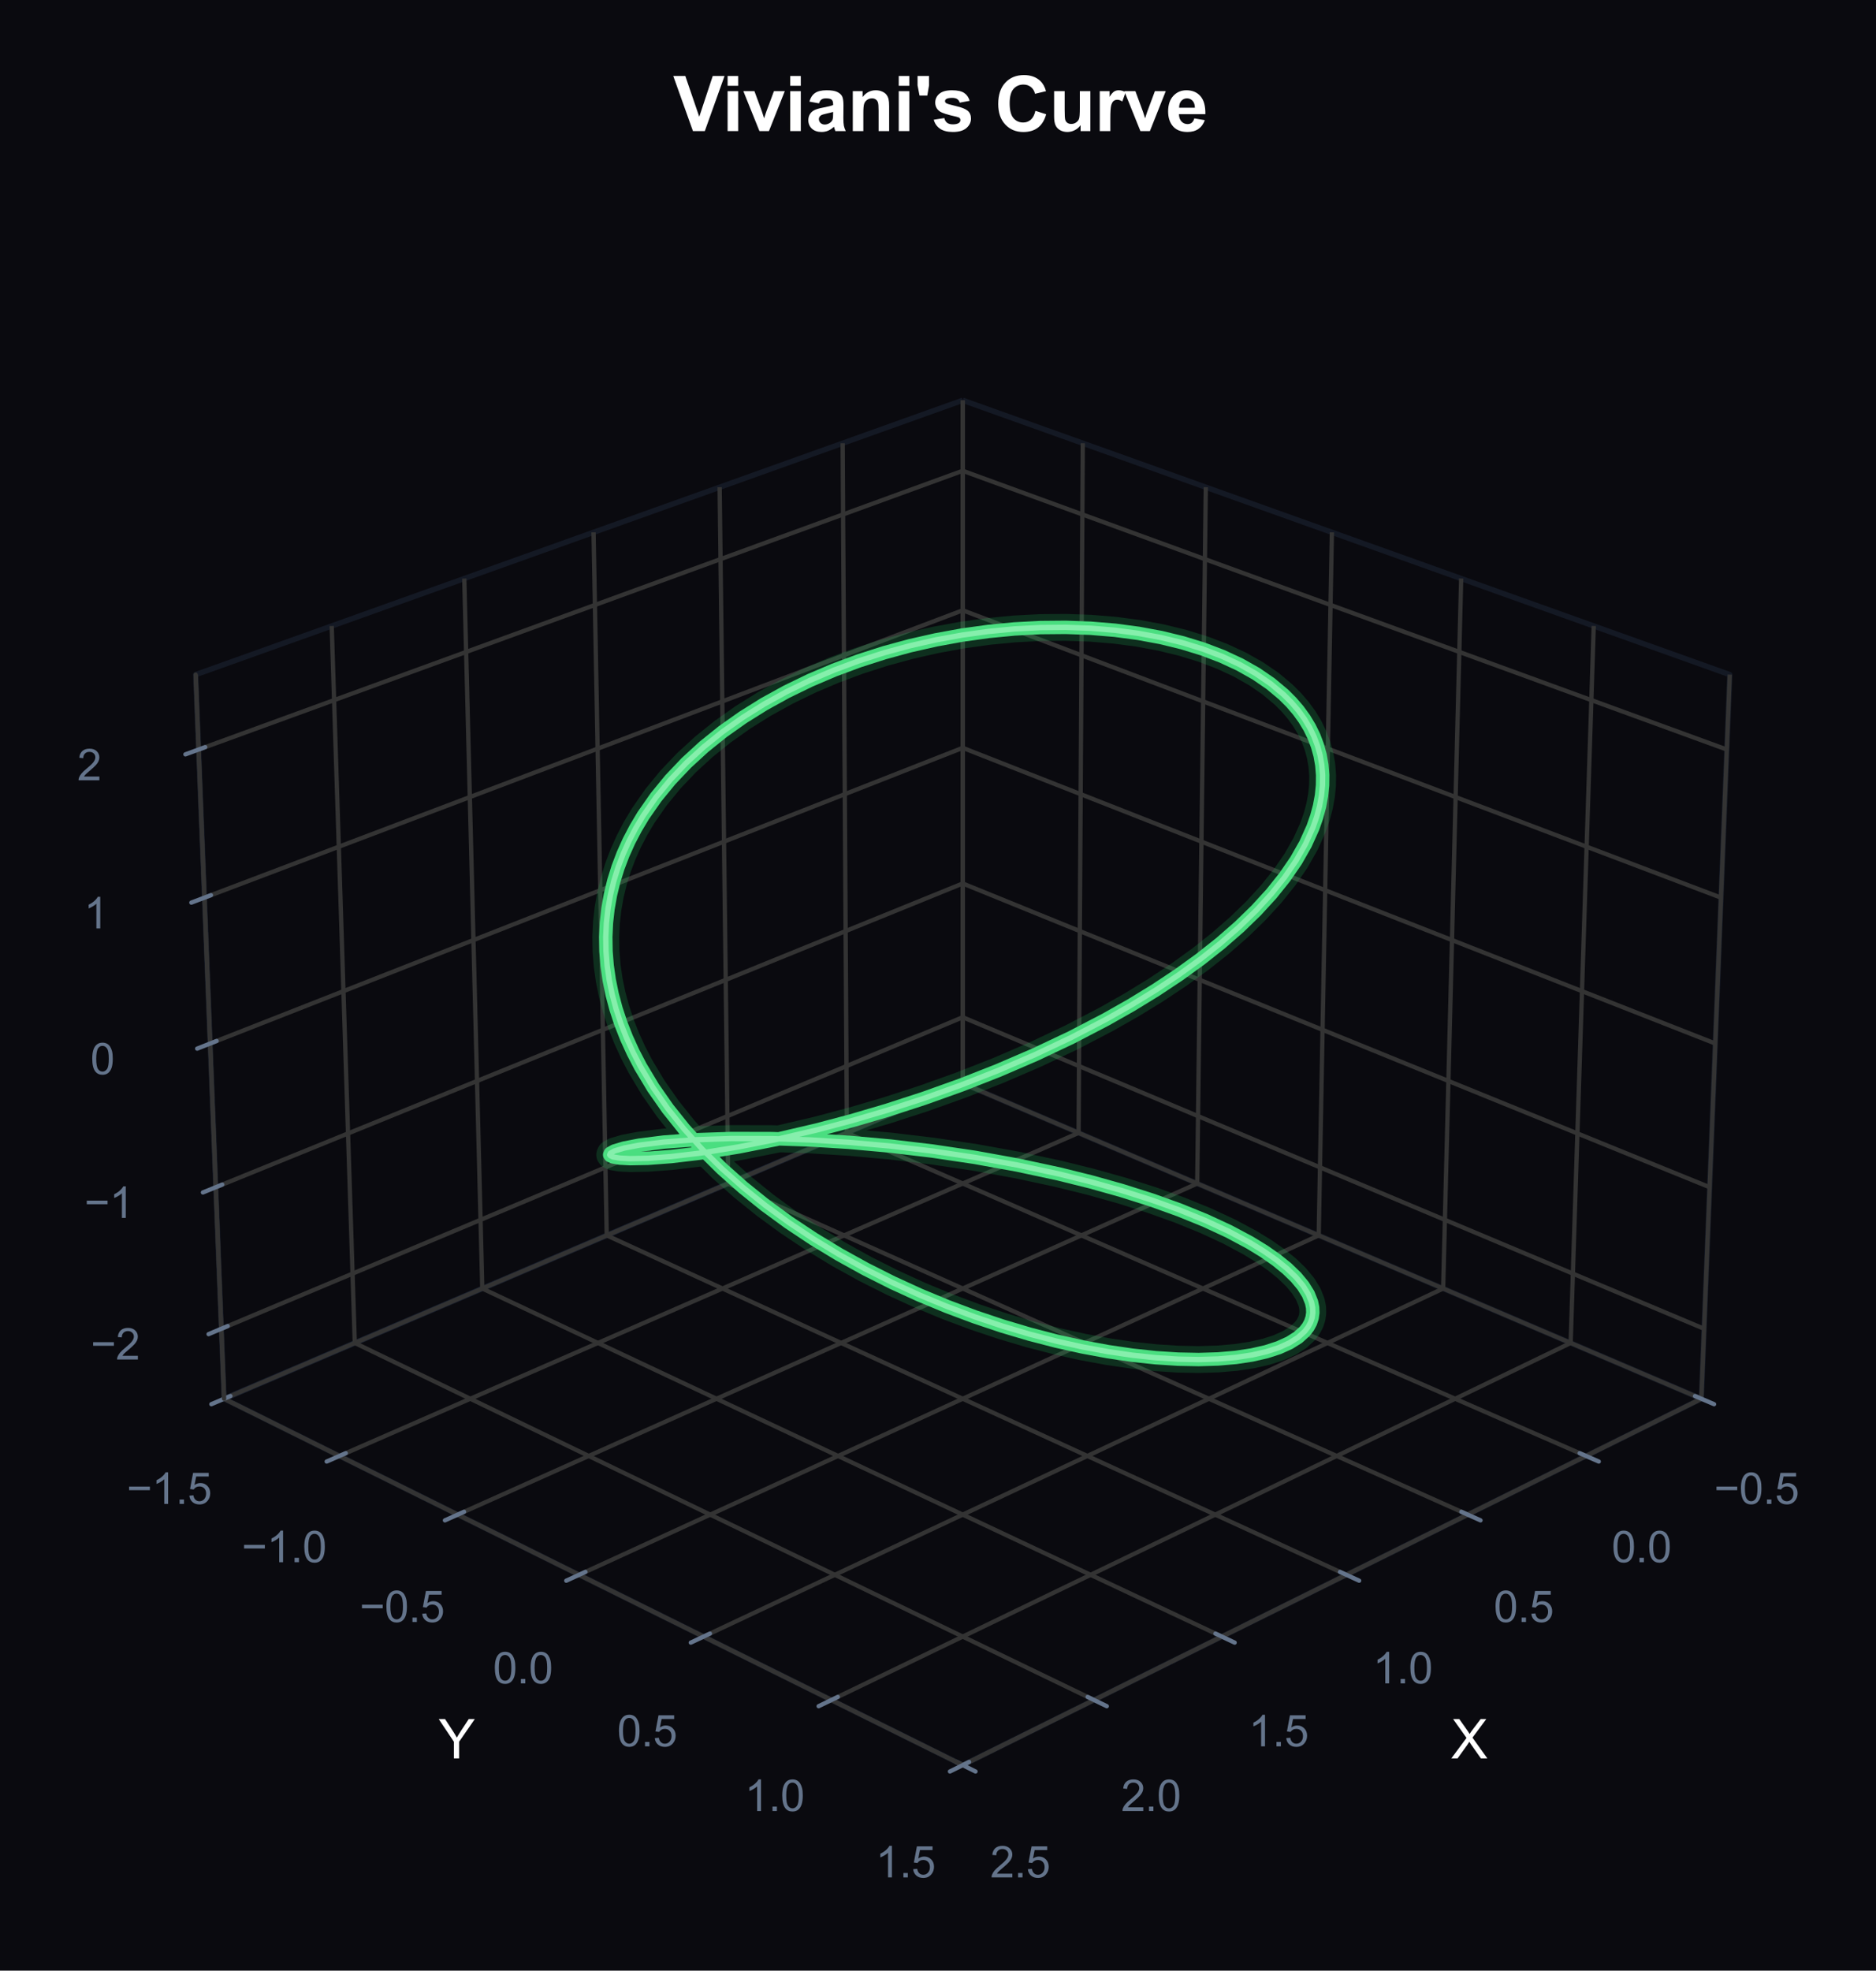 <?xml version="1.0" encoding="utf-8" standalone="no"?>
<!DOCTYPE svg PUBLIC "-//W3C//DTD SVG 1.1//EN"
  "http://www.w3.org/Graphics/SVG/1.1/DTD/svg11.dtd">
<svg xmlns:xlink="http://www.w3.org/1999/xlink" viewBox="0 0 349.722 367.141" xmlns="http://www.w3.org/2000/svg" version="1.1">
 <defs>
  <style type="text/css">*{stroke-linejoin: round; stroke-linecap: butt}</style>
 </defs>
 <g id="figure_1">
  <g id="patch_1">
   <path d="M 0 367.141 
L 349.722 367.141 
L 349.722 0 
L 0 0 
z
" style="fill: #0a0a0f"/>
  </g>
  <g id="patch_2">
   <path d="M 21.143 352.741 
L 329.463 352.741 
L 329.463 44.421 
L 21.143 44.421 
z
" style="fill: #0a0a0f"/>
  </g>
  <g id="pane3d_1">
   <g id="patch_3">
    <path d="M 179.469 201.847 
L 317.164 260.597 
L 322.46 125.687 
L 179.469 74.575 
" style="fill: none; opacity: 0.5; stroke: #1e293b; stroke-linejoin: miter"/>
   </g>
  </g>
  <g id="pane3d_2">
   <g id="patch_4">
    <path d="M 179.469 201.847 
L 41.774 260.597 
L 36.478 125.687 
L 179.469 74.575 
" style="fill: none; opacity: 0.5; stroke: #1e293b; stroke-linejoin: miter"/>
   </g>
  </g>
  <g id="pane3d_3">
   <g id="patch_5">
    <path d="M 179.469 201.847 
L 41.774 260.597 
L 179.469 328.856 
L 317.164 260.597 
" style="fill: none; opacity: 0.5; stroke: #1e293b; stroke-linejoin: miter"/>
   </g>
  </g>
  <g id="grid3d_1">
   <g id="Line3DCollection_1">
    <path d="M 317.164 260.597 
L 179.469 201.847 
L 179.469 74.575 
" style="fill: none; stroke: #333333; stroke-width: 0.8"/>
    <path d="M 295.665 271.254 
L 157.868 211.064 
L 157.088 82.575 
" style="fill: none; stroke: #333333; stroke-width: 0.8"/>
    <path d="M 273.616 282.185 
L 135.753 220.499 
L 134.155 90.773 
" style="fill: none; stroke: #333333; stroke-width: 0.8"/>
    <path d="M 250.994 293.399 
L 113.106 230.162 
L 110.649 99.175 
" style="fill: none; stroke: #333333; stroke-width: 0.8"/>
    <path d="M 227.779 304.907 
L 89.908 240.06 
L 86.55 107.789 
" style="fill: none; stroke: #333333; stroke-width: 0.8"/>
    <path d="M 203.946 316.722 
L 66.138 250.202 
L 61.835 116.623 
" style="fill: none; stroke: #333333; stroke-width: 0.8"/>
    <path d="M 179.469 328.856 
L 41.774 260.597 
L 36.478 125.687 
" style="fill: none; stroke: #333333; stroke-width: 0.8"/>
   </g>
  </g>
  <g id="grid3d_2">
   <g id="Line3DCollection_2">
    <path d="M 179.469 74.575 
L 179.469 201.847 
L 41.774 260.597 
" style="fill: none; stroke: #333333; stroke-width: 0.8"/>
    <path d="M 201.85 82.575 
L 201.07 211.064 
L 63.273 271.254 
" style="fill: none; stroke: #333333; stroke-width: 0.8"/>
    <path d="M 224.783 90.773 
L 223.185 220.499 
L 85.322 282.185 
" style="fill: none; stroke: #333333; stroke-width: 0.8"/>
    <path d="M 248.289 99.175 
L 245.832 230.162 
L 107.944 293.399 
" style="fill: none; stroke: #333333; stroke-width: 0.8"/>
    <path d="M 272.388 107.789 
L 269.03 240.06 
L 131.159 304.907 
" style="fill: none; stroke: #333333; stroke-width: 0.8"/>
    <path d="M 297.103 116.623 
L 292.8 250.202 
L 154.993 316.722 
" style="fill: none; stroke: #333333; stroke-width: 0.8"/>
    <path d="M 322.46 125.687 
L 317.164 260.597 
L 179.469 328.856 
" style="fill: none; stroke: #333333; stroke-width: 0.8"/>
   </g>
  </g>
  <g id="grid3d_3">
   <g id="Line3DCollection_3">
    <path d="M 41.262 247.557 
L 179.469 189.516 
L 317.676 247.557 
" style="fill: none; stroke: #333333; stroke-width: 0.8"/>
    <path d="M 40.227 221.185 
L 179.469 164.596 
L 318.711 221.185 
" style="fill: none; stroke: #333333; stroke-width: 0.8"/>
    <path d="M 39.176 194.414 
L 179.469 139.327 
L 319.762 194.414 
" style="fill: none; stroke: #333333; stroke-width: 0.8"/>
    <path d="M 38.109 167.237 
L 179.469 113.701 
L 320.829 167.237 
" style="fill: none; stroke: #333333; stroke-width: 0.8"/>
    <path d="M 37.026 139.643 
L 179.469 87.71 
L 321.912 139.643 
" style="fill: none; stroke: #333333; stroke-width: 0.8"/>
   </g>
  </g>
  <g id="axis3d_1">
   <g id="line2d_1">
    <path d="M 317.164 260.597 
L 179.469 328.856 
" style="fill: none; stroke: #333333; stroke-width: 0.8; stroke-linecap: round"/>
   </g>
   <g id="xtick_1">
    <g id="line2d_2">
     <path d="M 179.469 194.414 
" clip-path="url(#pb3aa02ea9b)" style="fill: none; stroke: #333333; stroke-width: 0.8; stroke-linecap: round"/>
    </g>
    <g id="line2d_3">
     <path d="M 315.981 260.092 
L 319.535 261.608 
" style="fill: none; stroke: #64748b; stroke-width: 0.8; stroke-linecap: round"/>
    </g>
    <g id="text_1">
     <!-- −0.5 -->
     <g style="fill: #64748b" transform="translate(319.53 280.186) scale(0.08 -0.08)">
      <defs>
       <path id="ArialMT-2212" d="M 3381 1997 
L 356 1997 
L 356 2522 
L 3381 2522 
L 3381 1997 
z
" transform="scale(0.016)"/>
       <path id="ArialMT-30" d="M 266 2259 
Q 266 3072 433 3567 
Q 600 4063 929 4331 
Q 1259 4600 1759 4600 
Q 2128 4600 2406 4451 
Q 2684 4303 2865 4023 
Q 3047 3744 3150 3342 
Q 3253 2941 3253 2259 
Q 3253 1453 3087 958 
Q 2922 463 2592 192 
Q 2263 -78 1759 -78 
Q 1097 -78 719 397 
Q 266 969 266 2259 
z
M 844 2259 
Q 844 1131 1108 757 
Q 1372 384 1759 384 
Q 2147 384 2411 759 
Q 2675 1134 2675 2259 
Q 2675 3391 2411 3762 
Q 2147 4134 1753 4134 
Q 1366 4134 1134 3806 
Q 844 3388 844 2259 
z
" transform="scale(0.016)"/>
       <path id="ArialMT-2e" d="M 581 0 
L 581 641 
L 1222 641 
L 1222 0 
L 581 0 
z
" transform="scale(0.016)"/>
       <path id="ArialMT-35" d="M 266 1200 
L 856 1250 
Q 922 819 1161 601 
Q 1400 384 1738 384 
Q 2144 384 2425 690 
Q 2706 997 2706 1503 
Q 2706 1984 2436 2262 
Q 2166 2541 1728 2541 
Q 1456 2541 1237 2417 
Q 1019 2294 894 2097 
L 366 2166 
L 809 4519 
L 3088 4519 
L 3088 3981 
L 1259 3981 
L 1013 2750 
Q 1425 3038 1878 3038 
Q 2478 3038 2890 2622 
Q 3303 2206 3303 1553 
Q 3303 931 2941 478 
Q 2500 -78 1738 -78 
Q 1113 -78 717 272 
Q 322 622 266 1200 
z
" transform="scale(0.016)"/>
      </defs>
      <use xlink:href="#ArialMT-2212"/>
      <use xlink:href="#ArialMT-30" transform="translate(58.398 0)"/>
      <use xlink:href="#ArialMT-2e" transform="translate(114.014 0)"/>
      <use xlink:href="#ArialMT-35" transform="translate(141.797 0)"/>
     </g>
    </g>
   </g>
   <g id="xtick_2">
    <g id="line2d_4">
     <path d="M 179.469 194.414 
" clip-path="url(#pb3aa02ea9b)" style="fill: none; stroke: #333333; stroke-width: 0.8; stroke-linecap: round"/>
    </g>
    <g id="line2d_5">
     <path d="M 294.48 270.736 
L 298.04 272.292 
" style="fill: none; stroke: #64748b; stroke-width: 0.8; stroke-linecap: round"/>
    </g>
    <g id="text_2">
     <!-- 0.0 -->
     <g style="fill: #64748b" transform="translate(300.438 291.049) scale(0.08 -0.08)">
      <use xlink:href="#ArialMT-30"/>
      <use xlink:href="#ArialMT-2e" transform="translate(55.615 0)"/>
      <use xlink:href="#ArialMT-30" transform="translate(83.398 0)"/>
     </g>
    </g>
   </g>
   <g id="xtick_3">
    <g id="line2d_6">
     <path d="M 179.469 194.414 
" clip-path="url(#pb3aa02ea9b)" style="fill: none; stroke: #333333; stroke-width: 0.8; stroke-linecap: round"/>
    </g>
    <g id="line2d_7">
     <path d="M 272.429 281.654 
L 275.994 283.249 
" style="fill: none; stroke: #64748b; stroke-width: 0.8; stroke-linecap: round"/>
    </g>
    <g id="text_3">
     <!-- 0.5 -->
     <g style="fill: #64748b" transform="translate(278.459 302.19) scale(0.08 -0.08)">
      <use xlink:href="#ArialMT-30"/>
      <use xlink:href="#ArialMT-2e" transform="translate(55.615 0)"/>
      <use xlink:href="#ArialMT-35" transform="translate(83.398 0)"/>
     </g>
    </g>
   </g>
   <g id="xtick_4">
    <g id="line2d_8">
     <path d="M 179.469 194.414 
" clip-path="url(#pb3aa02ea9b)" style="fill: none; stroke: #333333; stroke-width: 0.8; stroke-linecap: round"/>
    </g>
    <g id="line2d_9">
     <path d="M 249.806 292.854 
L 253.375 294.491 
" style="fill: none; stroke: #64748b; stroke-width: 0.8; stroke-linecap: round"/>
    </g>
    <g id="text_4">
     <!-- 1.0 -->
     <g style="fill: #64748b" transform="translate(255.91 313.622) scale(0.08 -0.08)">
      <defs>
       <path id="ArialMT-31" d="M 2384 0 
L 1822 0 
L 1822 3584 
Q 1619 3391 1289 3197 
Q 959 3003 697 2906 
L 697 3450 
Q 1169 3672 1522 3987 
Q 1875 4303 2022 4600 
L 2384 4600 
L 2384 0 
z
" transform="scale(0.016)"/>
      </defs>
      <use xlink:href="#ArialMT-31"/>
      <use xlink:href="#ArialMT-2e" transform="translate(55.615 0)"/>
      <use xlink:href="#ArialMT-30" transform="translate(83.398 0)"/>
     </g>
    </g>
   </g>
   <g id="xtick_5">
    <g id="line2d_10">
     <path d="M 179.469 194.414 
" clip-path="url(#pb3aa02ea9b)" style="fill: none; stroke: #333333; stroke-width: 0.8; stroke-linecap: round"/>
    </g>
    <g id="line2d_11">
     <path d="M 226.59 304.348 
L 230.162 306.028 
" style="fill: none; stroke: #64748b; stroke-width: 0.8; stroke-linecap: round"/>
    </g>
    <g id="text_5">
     <!-- 1.5 -->
     <g style="fill: #64748b" transform="translate(232.766 325.354) scale(0.08 -0.08)">
      <use xlink:href="#ArialMT-31"/>
      <use xlink:href="#ArialMT-2e" transform="translate(55.615 0)"/>
      <use xlink:href="#ArialMT-35" transform="translate(83.398 0)"/>
     </g>
    </g>
   </g>
   <g id="xtick_6">
    <g id="line2d_12">
     <path d="M 179.469 194.414 
" clip-path="url(#pb3aa02ea9b)" style="fill: none; stroke: #333333; stroke-width: 0.8; stroke-linecap: round"/>
    </g>
    <g id="line2d_13">
     <path d="M 202.756 316.148 
L 206.33 317.873 
" style="fill: none; stroke: #64748b; stroke-width: 0.8; stroke-linecap: round"/>
    </g>
    <g id="text_6">
     <!-- 2.0 -->
     <g style="fill: #64748b" transform="translate(209.004 337.4) scale(0.08 -0.08)">
      <defs>
       <path id="ArialMT-32" d="M 3222 541 
L 3222 0 
L 194 0 
Q 188 203 259 391 
Q 375 700 629 1000 
Q 884 1300 1366 1694 
Q 2113 2306 2375 2664 
Q 2638 3022 2638 3341 
Q 2638 3675 2398 3904 
Q 2159 4134 1775 4134 
Q 1369 4134 1125 3890 
Q 881 3647 878 3216 
L 300 3275 
Q 359 3922 746 4261 
Q 1134 4600 1788 4600 
Q 2447 4600 2831 4234 
Q 3216 3869 3216 3328 
Q 3216 3053 3103 2787 
Q 2991 2522 2730 2228 
Q 2469 1934 1863 1422 
Q 1356 997 1212 845 
Q 1069 694 975 541 
L 3222 541 
z
" transform="scale(0.016)"/>
      </defs>
      <use xlink:href="#ArialMT-32"/>
      <use xlink:href="#ArialMT-2e" transform="translate(55.615 0)"/>
      <use xlink:href="#ArialMT-30" transform="translate(83.398 0)"/>
     </g>
    </g>
   </g>
   <g id="xtick_7">
    <g id="line2d_14">
     <path d="M 179.469 194.414 
" clip-path="url(#pb3aa02ea9b)" style="fill: none; stroke: #333333; stroke-width: 0.8; stroke-linecap: round"/>
    </g>
    <g id="line2d_15">
     <path d="M 178.279 328.266 
L 181.854 330.038 
" style="fill: none; stroke: #64748b; stroke-width: 0.8; stroke-linecap: round"/>
    </g>
    <g id="text_7">
     <!-- 2.5 -->
     <g style="fill: #64748b" transform="translate(184.599 349.772) scale(0.08 -0.08)">
      <use xlink:href="#ArialMT-32"/>
      <use xlink:href="#ArialMT-2e" transform="translate(55.615 0)"/>
      <use xlink:href="#ArialMT-35" transform="translate(83.398 0)"/>
     </g>
    </g>
   </g>
   <g id="text_8">
    <!-- X -->
    <g style="fill: #ffffff" transform="translate(270.507 327.603) scale(0.1 -0.1)">
     <defs>
      <path id="ArialMT-58" d="M 28 0 
L 1800 2388 
L 238 4581 
L 959 4581 
L 1791 3406 
Q 2050 3041 2159 2844 
Q 2313 3094 2522 3366 
L 3444 4581 
L 4103 4581 
L 2494 2422 
L 4228 0 
L 3478 0 
L 2325 1634 
Q 2228 1775 2125 1941 
Q 1972 1691 1906 1597 
L 756 0 
L 28 0 
z
" transform="scale(0.016)"/>
     </defs>
     <use xlink:href="#ArialMT-58"/>
    </g>
   </g>
  </g>
  <g id="axis3d_2">
   <g id="line2d_16">
    <path d="M 41.774 260.597 
L 179.469 328.856 
" style="fill: none; stroke: #333333; stroke-width: 0.8; stroke-linecap: round"/>
   </g>
   <g id="xtick_8">
    <g id="line2d_17">
     <path d="M 179.469 194.414 
" clip-path="url(#pb3aa02ea9b)" style="fill: none; stroke: #333333; stroke-width: 0.8; stroke-linecap: round"/>
    </g>
    <g id="line2d_18">
     <path d="M 42.957 260.092 
L 39.403 261.608 
" style="fill: none; stroke: #64748b; stroke-width: 0.8; stroke-linecap: round"/>
    </g>
    <g id="text_9">
     <!-- −1.5 -->
     <g style="fill: #64748b" transform="translate(23.616 280.186) scale(0.08 -0.08)">
      <use xlink:href="#ArialMT-2212"/>
      <use xlink:href="#ArialMT-31" transform="translate(58.398 0)"/>
      <use xlink:href="#ArialMT-2e" transform="translate(114.014 0)"/>
      <use xlink:href="#ArialMT-35" transform="translate(141.797 0)"/>
     </g>
    </g>
   </g>
   <g id="xtick_9">
    <g id="line2d_19">
     <path d="M 179.469 194.414 
" clip-path="url(#pb3aa02ea9b)" style="fill: none; stroke: #333333; stroke-width: 0.8; stroke-linecap: round"/>
    </g>
    <g id="line2d_20">
     <path d="M 64.458 270.736 
L 60.898 272.292 
" style="fill: none; stroke: #64748b; stroke-width: 0.8; stroke-linecap: round"/>
    </g>
    <g id="text_10">
     <!-- −1.0 -->
     <g style="fill: #64748b" transform="translate(45.044 291.049) scale(0.08 -0.08)">
      <use xlink:href="#ArialMT-2212"/>
      <use xlink:href="#ArialMT-31" transform="translate(58.398 0)"/>
      <use xlink:href="#ArialMT-2e" transform="translate(114.014 0)"/>
      <use xlink:href="#ArialMT-30" transform="translate(141.797 0)"/>
     </g>
    </g>
   </g>
   <g id="xtick_10">
    <g id="line2d_21">
     <path d="M 179.469 194.414 
" clip-path="url(#pb3aa02ea9b)" style="fill: none; stroke: #333333; stroke-width: 0.8; stroke-linecap: round"/>
    </g>
    <g id="line2d_22">
     <path d="M 86.509 281.654 
L 82.944 283.249 
" style="fill: none; stroke: #64748b; stroke-width: 0.8; stroke-linecap: round"/>
    </g>
    <g id="text_11">
     <!-- −0.5 -->
     <g style="fill: #64748b" transform="translate(67.022 302.19) scale(0.08 -0.08)">
      <use xlink:href="#ArialMT-2212"/>
      <use xlink:href="#ArialMT-30" transform="translate(58.398 0)"/>
      <use xlink:href="#ArialMT-2e" transform="translate(114.014 0)"/>
      <use xlink:href="#ArialMT-35" transform="translate(141.797 0)"/>
     </g>
    </g>
   </g>
   <g id="xtick_11">
    <g id="line2d_23">
     <path d="M 179.469 194.414 
" clip-path="url(#pb3aa02ea9b)" style="fill: none; stroke: #333333; stroke-width: 0.8; stroke-linecap: round"/>
    </g>
    <g id="line2d_24">
     <path d="M 109.132 292.854 
L 105.563 294.491 
" style="fill: none; stroke: #64748b; stroke-width: 0.8; stroke-linecap: round"/>
    </g>
    <g id="text_12">
     <!-- 0.0 -->
     <g style="fill: #64748b" transform="translate(91.908 313.622) scale(0.08 -0.08)">
      <use xlink:href="#ArialMT-30"/>
      <use xlink:href="#ArialMT-2e" transform="translate(55.615 0)"/>
      <use xlink:href="#ArialMT-30" transform="translate(83.398 0)"/>
     </g>
    </g>
   </g>
   <g id="xtick_12">
    <g id="line2d_25">
     <path d="M 179.469 194.414 
" clip-path="url(#pb3aa02ea9b)" style="fill: none; stroke: #333333; stroke-width: 0.8; stroke-linecap: round"/>
    </g>
    <g id="line2d_26">
     <path d="M 132.348 304.348 
L 128.776 306.028 
" style="fill: none; stroke: #64748b; stroke-width: 0.8; stroke-linecap: round"/>
    </g>
    <g id="text_13">
     <!-- 0.5 -->
     <g style="fill: #64748b" transform="translate(115.052 325.354) scale(0.08 -0.08)">
      <use xlink:href="#ArialMT-30"/>
      <use xlink:href="#ArialMT-2e" transform="translate(55.615 0)"/>
      <use xlink:href="#ArialMT-35" transform="translate(83.398 0)"/>
     </g>
    </g>
   </g>
   <g id="xtick_13">
    <g id="line2d_27">
     <path d="M 179.469 194.414 
" clip-path="url(#pb3aa02ea9b)" style="fill: none; stroke: #333333; stroke-width: 0.8; stroke-linecap: round"/>
    </g>
    <g id="line2d_28">
     <path d="M 156.182 316.148 
L 152.608 317.873 
" style="fill: none; stroke: #64748b; stroke-width: 0.8; stroke-linecap: round"/>
    </g>
    <g id="text_14">
     <!-- 1.0 -->
     <g style="fill: #64748b" transform="translate(138.814 337.4) scale(0.08 -0.08)">
      <use xlink:href="#ArialMT-31"/>
      <use xlink:href="#ArialMT-2e" transform="translate(55.615 0)"/>
      <use xlink:href="#ArialMT-30" transform="translate(83.398 0)"/>
     </g>
    </g>
   </g>
   <g id="xtick_14">
    <g id="line2d_29">
     <path d="M 179.469 194.414 
" clip-path="url(#pb3aa02ea9b)" style="fill: none; stroke: #333333; stroke-width: 0.8; stroke-linecap: round"/>
    </g>
    <g id="line2d_30">
     <path d="M 180.659 328.266 
L 177.084 330.038 
" style="fill: none; stroke: #64748b; stroke-width: 0.8; stroke-linecap: round"/>
    </g>
    <g id="text_15">
     <!-- 1.5 -->
     <g style="fill: #64748b" transform="translate(163.219 349.772) scale(0.08 -0.08)">
      <use xlink:href="#ArialMT-31"/>
      <use xlink:href="#ArialMT-2e" transform="translate(55.615 0)"/>
      <use xlink:href="#ArialMT-35" transform="translate(83.398 0)"/>
     </g>
    </g>
   </g>
   <g id="text_16">
    <!-- Y -->
    <g style="fill: #ffffff" transform="translate(81.76 327.603) scale(0.1 -0.1)">
     <defs>
      <path id="ArialMT-59" d="M 1784 0 
L 1784 1941 
L 19 4581 
L 756 4581 
L 1659 3200 
Q 1909 2813 2125 2425 
Q 2331 2784 2625 3234 
L 3513 4581 
L 4219 4581 
L 2391 1941 
L 2391 0 
L 1784 0 
z
" transform="scale(0.016)"/>
     </defs>
     <use xlink:href="#ArialMT-59"/>
    </g>
   </g>
  </g>
  <g id="axis3d_3">
   <g id="line2d_31">
    <path d="M 41.774 260.597 
L 36.478 125.687 
" style="fill: none; stroke: #333333; stroke-width: 0.8; stroke-linecap: round"/>
   </g>
   <g id="xtick_15">
    <g id="line2d_32">
     <path d="M 179.469 194.414 
" style="fill: none; stroke: #333333; stroke-width: 0.8; stroke-linecap: round"/>
    </g>
    <g id="line2d_33">
     <path d="M 42.45 247.058 
L 38.882 248.557 
" style="fill: none; stroke: #64748b; stroke-width: 0.8; stroke-linecap: round"/>
    </g>
    <g id="text_17">
     <!-- −2 -->
     <g style="fill: #64748b" transform="translate(16.906 253.283) scale(0.08 -0.08)">
      <use xlink:href="#ArialMT-2212"/>
      <use xlink:href="#ArialMT-32" transform="translate(58.398 0)"/>
     </g>
    </g>
   </g>
   <g id="xtick_16">
    <g id="line2d_34">
     <path d="M 179.469 194.414 
" style="fill: none; stroke: #333333; stroke-width: 0.8; stroke-linecap: round"/>
    </g>
    <g id="line2d_35">
     <path d="M 41.425 220.698 
L 37.827 222.16 
" style="fill: none; stroke: #64748b; stroke-width: 0.8; stroke-linecap: round"/>
    </g>
    <g id="text_18">
     <!-- −1 -->
     <g style="fill: #64748b" transform="translate(15.723 226.911) scale(0.08 -0.08)">
      <use xlink:href="#ArialMT-2212"/>
      <use xlink:href="#ArialMT-31" transform="translate(58.398 0)"/>
     </g>
    </g>
   </g>
   <g id="xtick_17">
    <g id="line2d_36">
     <path d="M 179.469 194.414 
" style="fill: none; stroke: #333333; stroke-width: 0.8; stroke-linecap: round"/>
    </g>
    <g id="line2d_37">
     <path d="M 40.383 193.94 
L 36.757 195.364 
" style="fill: none; stroke: #64748b; stroke-width: 0.8; stroke-linecap: round"/>
    </g>
    <g id="text_19">
     <!-- 0 -->
     <g style="fill: #64748b" transform="translate(16.858 200.141) scale(0.08 -0.08)">
      <use xlink:href="#ArialMT-30"/>
     </g>
    </g>
   </g>
   <g id="xtick_18">
    <g id="line2d_38">
     <path d="M 179.469 194.414 
" style="fill: none; stroke: #333333; stroke-width: 0.8; stroke-linecap: round"/>
    </g>
    <g id="line2d_39">
     <path d="M 39.326 166.776 
L 35.671 168.161 
" style="fill: none; stroke: #64748b; stroke-width: 0.8; stroke-linecap: round"/>
    </g>
    <g id="text_20">
     <!-- 1 -->
     <g style="fill: #64748b" transform="translate(15.638 172.963) scale(0.08 -0.08)">
      <use xlink:href="#ArialMT-31"/>
     </g>
    </g>
   </g>
   <g id="xtick_19">
    <g id="line2d_40">
     <path d="M 179.469 194.414 
" style="fill: none; stroke: #333333; stroke-width: 0.8; stroke-linecap: round"/>
    </g>
    <g id="line2d_41">
     <path d="M 38.253 139.196 
L 34.567 140.54 
" style="fill: none; stroke: #64748b; stroke-width: 0.8; stroke-linecap: round"/>
    </g>
    <g id="text_21">
     <!-- 2 -->
     <g style="fill: #64748b" transform="translate(14.4 145.369) scale(0.08 -0.08)">
      <use xlink:href="#ArialMT-32"/>
     </g>
    </g>
   </g>
   <g id="text_22">
    <!-- Z -->
    <g style="fill: #ffffff" transform="translate(-7.56 197) scale(0.1 -0.1)">
     <defs>
      <path id="ArialMT-5a" d="M 128 0 
L 128 563 
L 2475 3497 
Q 2725 3809 2950 4041 
L 394 4041 
L 394 4581 
L 3675 4581 
L 3675 4041 
L 1103 863 
L 825 541 
L 3750 541 
L 3750 0 
L 128 0 
z
" transform="scale(0.016)"/>
     </defs>
     <use xlink:href="#ArialMT-5a"/>
    </g>
   </g>
  </g>
  <g id="axes_1">
   <g id="line2d_42">
    <path d="M 131.484 214.694 
L 137.722 213.675 
L 144.689 212.292 
L 152.275 210.523 
L 158.702 208.821 
L 165.372 206.859 
L 172.212 204.638 
L 179.143 202.161 
L 186.088 199.436 
L 192.969 196.474 
L 199.707 193.288 
L 206.226 189.896 
L 210.928 187.229 
L 215.437 184.468 
L 219.725 181.622 
L 223.765 178.702 
L 227.534 175.721 
L 231.01 172.691 
L 234.172 169.624 
L 237.003 166.533 
L 239.487 163.431 
L 241.613 160.332 
L 243.369 157.249 
L 244.747 154.196 
L 245.454 152.183 
L 245.989 150.193 
L 246.352 148.23 
L 246.544 146.297 
L 246.564 144.399 
L 246.414 142.538 
L 246.094 140.719 
L 245.606 138.944 
L 244.953 137.218 
L 244.137 135.543 
L 243.16 133.923 
L 242.027 132.361 
L 240.74 130.859 
L 239.304 129.421 
L 236.878 127.389 
L 234.142 125.515 
L 231.111 123.807 
L 227.804 122.273 
L 224.24 120.919 
L 220.44 119.751 
L 216.426 118.775 
L 212.219 117.996 
L 207.842 117.418 
L 203.319 117.044 
L 198.674 116.878 
L 193.932 116.921 
L 189.116 117.175 
L 184.253 117.641 
L 179.367 118.319 
L 174.484 119.208 
L 169.629 120.308 
L 164.826 121.615 
L 160.101 123.129 
L 155.479 124.846 
L 150.983 126.761 
L 146.638 128.871 
L 142.467 131.169 
L 138.491 133.651 
L 134.733 136.308 
L 131.215 139.134 
L 127.955 142.121 
L 124.972 145.26 
L 122.285 148.542 
L 119.91 151.955 
L 118.507 154.299 
L 117.253 156.693 
L 116.153 159.135 
L 115.208 161.62 
L 114.423 164.144 
L 113.801 166.705 
L 113.342 169.297 
L 113.05 171.918 
L 112.926 174.562 
L 112.971 177.226 
L 113.186 179.905 
L 113.571 182.595 
L 114.125 185.291 
L 114.848 187.99 
L 115.739 190.686 
L 116.797 193.374 
L 118.019 196.052 
L 119.402 198.712 
L 121.773 202.663 
L 124.49 206.552 
L 127.536 210.364 
L 130.895 214.084 
L 134.549 217.697 
L 138.475 221.191 
L 142.651 224.551 
L 147.052 227.765 
L 151.65 230.822 
L 156.417 233.712 
L 161.324 236.423 
L 166.34 238.948 
L 171.433 241.28 
L 176.571 243.411 
L 181.722 245.338 
L 186.853 247.056 
L 191.932 248.564 
L 196.927 249.86 
L 201.807 250.944 
L 206.542 251.818 
L 211.103 252.486 
L 215.462 252.95 
L 219.593 253.216 
L 223.473 253.291 
L 227.078 253.182 
L 230.39 252.896 
L 233.389 252.443 
L 236.06 251.833 
L 238.39 251.076 
L 240.367 250.182 
L 241.983 249.164 
L 243.231 248.033 
L 243.857 247.221 
L 244.316 246.369 
L 244.609 245.478 
L 244.736 244.553 
L 244.698 243.598 
L 244.495 242.615 
L 243.886 241.098 
L 242.917 239.54 
L 241.596 237.952 
L 239.933 236.345 
L 237.94 234.731 
L 235.63 233.119 
L 233.018 231.521 
L 229.093 229.425 
L 224.701 227.389 
L 219.886 225.433 
L 214.695 223.572 
L 209.178 221.823 
L 203.387 220.198 
L 197.376 218.708 
L 189.637 217.049 
L 181.749 215.626 
L 173.823 214.448 
L 165.972 213.515 
L 158.305 212.825 
L 150.932 212.369 
L 143.961 212.133 
L 136.27 212.115 
L 129.474 212.347 
L 123.728 212.778 
L 119.171 213.351 
L 116.368 213.89 
L 114.531 214.44 
L 113.785 214.859 
L 113.659 215.146 
L 113.784 215.319 
L 114.286 215.543 
L 115.543 215.76 
L 117.468 215.863 
L 120.793 215.797 
L 125.102 215.474 
L 130.334 214.856 
L 131.484 214.694 
L 131.484 214.694 
" clip-path="url(#pb3aa02ea9b)" style="fill: none; stroke: #22c55e; stroke-opacity: 0.2; stroke-width: 5; stroke-linecap: round"/>
   </g>
   <g id="line2d_43">
    <path d="M 131.484 214.694 
L 137.722 213.675 
L 144.689 212.292 
L 152.275 210.523 
L 158.702 208.821 
L 165.372 206.859 
L 172.212 204.638 
L 179.143 202.161 
L 186.088 199.436 
L 192.969 196.474 
L 199.707 193.288 
L 206.226 189.896 
L 210.928 187.229 
L 215.437 184.468 
L 219.725 181.622 
L 223.765 178.702 
L 227.534 175.721 
L 231.01 172.691 
L 234.172 169.624 
L 237.003 166.533 
L 239.487 163.431 
L 241.613 160.332 
L 243.369 157.249 
L 244.747 154.196 
L 245.454 152.183 
L 245.989 150.193 
L 246.352 148.23 
L 246.544 146.297 
L 246.564 144.399 
L 246.414 142.538 
L 246.094 140.719 
L 245.606 138.944 
L 244.953 137.218 
L 244.137 135.543 
L 243.16 133.923 
L 242.027 132.361 
L 240.74 130.859 
L 239.304 129.421 
L 236.878 127.389 
L 234.142 125.515 
L 231.111 123.807 
L 227.804 122.273 
L 224.24 120.919 
L 220.44 119.751 
L 216.426 118.775 
L 212.219 117.996 
L 207.842 117.418 
L 203.319 117.044 
L 198.674 116.878 
L 193.932 116.921 
L 189.116 117.175 
L 184.253 117.641 
L 179.367 118.319 
L 174.484 119.208 
L 169.629 120.308 
L 164.826 121.615 
L 160.101 123.129 
L 155.479 124.846 
L 150.983 126.761 
L 146.638 128.871 
L 142.467 131.169 
L 138.491 133.651 
L 134.733 136.308 
L 131.215 139.134 
L 127.955 142.121 
L 124.972 145.26 
L 122.285 148.542 
L 119.91 151.955 
L 118.507 154.299 
L 117.253 156.693 
L 116.153 159.135 
L 115.208 161.62 
L 114.423 164.144 
L 113.801 166.705 
L 113.342 169.297 
L 113.05 171.918 
L 112.926 174.562 
L 112.971 177.226 
L 113.186 179.905 
L 113.571 182.595 
L 114.125 185.291 
L 114.848 187.99 
L 115.739 190.686 
L 116.797 193.374 
L 118.019 196.052 
L 119.402 198.712 
L 121.773 202.663 
L 124.49 206.552 
L 127.536 210.364 
L 130.895 214.084 
L 134.549 217.697 
L 138.475 221.191 
L 142.651 224.551 
L 147.052 227.765 
L 151.65 230.822 
L 156.417 233.712 
L 161.324 236.423 
L 166.34 238.948 
L 171.433 241.28 
L 176.571 243.411 
L 181.722 245.338 
L 186.853 247.056 
L 191.932 248.564 
L 196.927 249.86 
L 201.807 250.944 
L 206.542 251.818 
L 211.103 252.486 
L 215.462 252.95 
L 219.593 253.216 
L 223.473 253.291 
L 227.078 253.182 
L 230.39 252.896 
L 233.389 252.443 
L 236.06 251.833 
L 238.39 251.076 
L 240.367 250.182 
L 241.983 249.164 
L 243.231 248.033 
L 243.857 247.221 
L 244.316 246.369 
L 244.609 245.478 
L 244.736 244.553 
L 244.698 243.598 
L 244.495 242.615 
L 243.886 241.098 
L 242.917 239.54 
L 241.596 237.952 
L 239.933 236.345 
L 237.94 234.731 
L 235.63 233.119 
L 233.018 231.521 
L 229.093 229.425 
L 224.701 227.389 
L 219.886 225.433 
L 214.695 223.572 
L 209.178 221.823 
L 203.387 220.198 
L 197.376 218.708 
L 189.637 217.049 
L 181.749 215.626 
L 173.823 214.448 
L 165.972 213.515 
L 158.305 212.825 
L 150.932 212.369 
L 143.961 212.133 
L 136.27 212.115 
L 129.474 212.347 
L 123.728 212.778 
L 119.171 213.351 
L 116.368 213.89 
L 114.531 214.44 
L 113.785 214.859 
L 113.659 215.146 
L 113.784 215.319 
L 114.286 215.543 
L 115.543 215.76 
L 117.468 215.863 
L 120.793 215.797 
L 125.102 215.474 
L 130.334 214.856 
L 131.484 214.694 
L 131.484 214.694 
" clip-path="url(#pb3aa02ea9b)" style="fill: none; stroke: #4ade80; stroke-width: 2.5; stroke-linecap: round"/>
   </g>
   <g id="line2d_44">
    <path d="M 131.484 214.694 
L 137.722 213.675 
L 144.689 212.292 
L 152.275 210.523 
L 158.702 208.821 
L 165.372 206.859 
L 172.212 204.638 
L 179.143 202.161 
L 186.088 199.436 
L 192.969 196.474 
L 199.707 193.288 
L 206.226 189.896 
L 210.928 187.229 
L 215.437 184.468 
L 219.725 181.622 
L 223.765 178.702 
L 227.534 175.721 
L 231.01 172.691 
L 234.172 169.624 
L 237.003 166.533 
L 239.487 163.431 
L 241.613 160.332 
L 243.369 157.249 
L 244.747 154.196 
L 245.454 152.183 
L 245.989 150.193 
L 246.352 148.23 
L 246.544 146.297 
L 246.564 144.399 
L 246.414 142.538 
L 246.094 140.719 
L 245.606 138.944 
L 244.953 137.218 
L 244.137 135.543 
L 243.16 133.923 
L 242.027 132.361 
L 240.74 130.859 
L 239.304 129.421 
L 236.878 127.389 
L 234.142 125.515 
L 231.111 123.807 
L 227.804 122.273 
L 224.24 120.919 
L 220.44 119.751 
L 216.426 118.775 
L 212.219 117.996 
L 207.842 117.418 
L 203.319 117.044 
L 198.674 116.878 
L 193.932 116.921 
L 189.116 117.175 
L 184.253 117.641 
L 179.367 118.319 
L 174.484 119.208 
L 169.629 120.308 
L 164.826 121.615 
L 160.101 123.129 
L 155.479 124.846 
L 150.983 126.761 
L 146.638 128.871 
L 142.467 131.169 
L 138.491 133.651 
L 134.733 136.308 
L 131.215 139.134 
L 127.955 142.121 
L 124.972 145.26 
L 122.285 148.542 
L 119.91 151.955 
L 118.507 154.299 
L 117.253 156.693 
L 116.153 159.135 
L 115.208 161.62 
L 114.423 164.144 
L 113.801 166.705 
L 113.342 169.297 
L 113.05 171.918 
L 112.926 174.562 
L 112.971 177.226 
L 113.186 179.905 
L 113.571 182.595 
L 114.125 185.291 
L 114.848 187.99 
L 115.739 190.686 
L 116.797 193.374 
L 118.019 196.052 
L 119.402 198.712 
L 121.773 202.663 
L 124.49 206.552 
L 127.536 210.364 
L 130.895 214.084 
L 134.549 217.697 
L 138.475 221.191 
L 142.651 224.551 
L 147.052 227.765 
L 151.65 230.822 
L 156.417 233.712 
L 161.324 236.423 
L 166.34 238.948 
L 171.433 241.28 
L 176.571 243.411 
L 181.722 245.338 
L 186.853 247.056 
L 191.932 248.564 
L 196.927 249.86 
L 201.807 250.944 
L 206.542 251.818 
L 211.103 252.486 
L 215.462 252.95 
L 219.593 253.216 
L 223.473 253.291 
L 227.078 253.182 
L 230.39 252.896 
L 233.389 252.443 
L 236.06 251.833 
L 238.39 251.076 
L 240.367 250.182 
L 241.983 249.164 
L 243.231 248.033 
L 243.857 247.221 
L 244.316 246.369 
L 244.609 245.478 
L 244.736 244.553 
L 244.698 243.598 
L 244.495 242.615 
L 243.886 241.098 
L 242.917 239.54 
L 241.596 237.952 
L 239.933 236.345 
L 237.94 234.731 
L 235.63 233.119 
L 233.018 231.521 
L 229.093 229.425 
L 224.701 227.389 
L 219.886 225.433 
L 214.695 223.572 
L 209.178 221.823 
L 203.387 220.198 
L 197.376 218.708 
L 189.637 217.049 
L 181.749 215.626 
L 173.823 214.448 
L 165.972 213.515 
L 158.305 212.825 
L 150.932 212.369 
L 143.961 212.133 
L 136.27 212.115 
L 129.474 212.347 
L 123.728 212.778 
L 119.171 213.351 
L 116.368 213.89 
L 114.531 214.44 
L 113.785 214.859 
L 113.659 215.146 
L 113.784 215.319 
L 114.286 215.543 
L 115.543 215.76 
L 117.468 215.863 
L 120.793 215.797 
L 125.102 215.474 
L 130.334 214.856 
L 131.484 214.694 
L 131.484 214.694 
" clip-path="url(#pb3aa02ea9b)" style="fill: none; stroke: #86efac; stroke-linecap: round"/>
   </g>
   <g id="text_23">
    <!-- Viviani's Curve -->
    <g style="fill: #ffffff" transform="translate(125.518 24.421) scale(0.14 -0.14)">
     <defs>
      <path id="Arial-BoldMT-56" d="M 1634 0 
L -3 4581 
L 1000 4581 
L 2159 1191 
L 3281 4581 
L 4263 4581 
L 2622 0 
L 1634 0 
z
" transform="scale(0.016)"/>
      <path id="Arial-BoldMT-69" d="M 459 3769 
L 459 4581 
L 1338 4581 
L 1338 3769 
L 459 3769 
z
M 459 0 
L 459 3319 
L 1338 3319 
L 1338 0 
L 459 0 
z
" transform="scale(0.016)"/>
      <path id="Arial-BoldMT-76" d="M 1372 0 
L 34 3319 
L 956 3319 
L 1581 1625 
L 1763 1059 
Q 1834 1275 1853 1344 
Q 1897 1484 1947 1625 
L 2578 3319 
L 3481 3319 
L 2163 0 
L 1372 0 
z
" transform="scale(0.016)"/>
      <path id="Arial-BoldMT-61" d="M 1116 2306 
L 319 2450 
Q 453 2931 781 3162 
Q 1109 3394 1756 3394 
Q 2344 3394 2631 3255 
Q 2919 3116 3036 2902 
Q 3153 2688 3153 2116 
L 3144 1091 
Q 3144 653 3186 445 
Q 3228 238 3344 0 
L 2475 0 
Q 2441 88 2391 259 
Q 2369 338 2359 363 
Q 2134 144 1878 34 
Q 1622 -75 1331 -75 
Q 819 -75 523 203 
Q 228 481 228 906 
Q 228 1188 362 1408 
Q 497 1628 739 1745 
Q 981 1863 1438 1950 
Q 2053 2066 2291 2166 
L 2291 2253 
Q 2291 2506 2166 2614 
Q 2041 2722 1694 2722 
Q 1459 2722 1328 2630 
Q 1197 2538 1116 2306 
z
M 2291 1594 
Q 2122 1538 1756 1459 
Q 1391 1381 1278 1306 
Q 1106 1184 1106 997 
Q 1106 813 1243 678 
Q 1381 544 1594 544 
Q 1831 544 2047 700 
Q 2206 819 2256 991 
Q 2291 1103 2291 1419 
L 2291 1594 
z
" transform="scale(0.016)"/>
      <path id="Arial-BoldMT-6e" d="M 3478 0 
L 2600 0 
L 2600 1694 
Q 2600 2231 2544 2389 
Q 2488 2547 2361 2634 
Q 2234 2722 2056 2722 
Q 1828 2722 1647 2597 
Q 1466 2472 1398 2265 
Q 1331 2059 1331 1503 
L 1331 0 
L 453 0 
L 453 3319 
L 1269 3319 
L 1269 2831 
Q 1703 3394 2363 3394 
Q 2653 3394 2893 3289 
Q 3134 3184 3257 3021 
Q 3381 2859 3429 2653 
Q 3478 2447 3478 2063 
L 3478 0 
z
" transform="scale(0.016)"/>
      <path id="Arial-BoldMT-27" d="M 453 2953 
L 288 3806 
L 288 4581 
L 1244 4581 
L 1244 3806 
L 1100 2953 
L 453 2953 
z
" transform="scale(0.016)"/>
      <path id="Arial-BoldMT-73" d="M 150 947 
L 1031 1081 
Q 1088 825 1259 692 
Q 1431 559 1741 559 
Q 2081 559 2253 684 
Q 2369 772 2369 919 
Q 2369 1019 2306 1084 
Q 2241 1147 2013 1200 
Q 950 1434 666 1628 
Q 272 1897 272 2375 
Q 272 2806 612 3100 
Q 953 3394 1669 3394 
Q 2350 3394 2681 3172 
Q 3013 2950 3138 2516 
L 2309 2363 
Q 2256 2556 2107 2659 
Q 1959 2763 1684 2763 
Q 1338 2763 1188 2666 
Q 1088 2597 1088 2488 
Q 1088 2394 1175 2328 
Q 1294 2241 1995 2081 
Q 2697 1922 2975 1691 
Q 3250 1456 3250 1038 
Q 3250 581 2869 253 
Q 2488 -75 1741 -75 
Q 1063 -75 667 200 
Q 272 475 150 947 
z
" transform="scale(0.016)"/>
      <path id="Arial-BoldMT-20" transform="scale(0.016)"/>
      <path id="Arial-BoldMT-43" d="M 3397 1684 
L 4294 1400 
Q 4088 650 3608 286 
Q 3128 -78 2391 -78 
Q 1478 -78 890 545 
Q 303 1169 303 2250 
Q 303 3394 893 4026 
Q 1484 4659 2447 4659 
Q 3288 4659 3813 4163 
Q 4125 3869 4281 3319 
L 3366 3100 
Q 3284 3456 3026 3662 
Q 2769 3869 2400 3869 
Q 1891 3869 1573 3503 
Q 1256 3138 1256 2319 
Q 1256 1450 1568 1081 
Q 1881 713 2381 713 
Q 2750 713 3015 947 
Q 3281 1181 3397 1684 
z
" transform="scale(0.016)"/>
      <path id="Arial-BoldMT-75" d="M 2644 0 
L 2644 497 
Q 2463 231 2167 78 
Q 1872 -75 1544 -75 
Q 1209 -75 943 72 
Q 678 219 559 484 
Q 441 750 441 1219 
L 441 3319 
L 1319 3319 
L 1319 1794 
Q 1319 1094 1367 936 
Q 1416 778 1544 686 
Q 1672 594 1869 594 
Q 2094 594 2272 717 
Q 2450 841 2515 1023 
Q 2581 1206 2581 1919 
L 2581 3319 
L 3459 3319 
L 3459 0 
L 2644 0 
z
" transform="scale(0.016)"/>
      <path id="Arial-BoldMT-72" d="M 1300 0 
L 422 0 
L 422 3319 
L 1238 3319 
L 1238 2847 
Q 1447 3181 1614 3287 
Q 1781 3394 1994 3394 
Q 2294 3394 2572 3228 
L 2300 2463 
Q 2078 2606 1888 2606 
Q 1703 2606 1575 2504 
Q 1447 2403 1373 2137 
Q 1300 1872 1300 1025 
L 1300 0 
z
" transform="scale(0.016)"/>
      <path id="Arial-BoldMT-65" d="M 2381 1056 
L 3256 909 
Q 3088 428 2723 176 
Q 2359 -75 1813 -75 
Q 947 -75 531 491 
Q 203 944 203 1634 
Q 203 2459 634 2926 
Q 1066 3394 1725 3394 
Q 2466 3394 2894 2905 
Q 3322 2416 3303 1406 
L 1103 1406 
Q 1113 1016 1316 798 
Q 1519 581 1822 581 
Q 2028 581 2168 693 
Q 2309 806 2381 1056 
z
M 2431 1944 
Q 2422 2325 2234 2523 
Q 2047 2722 1778 2722 
Q 1491 2722 1303 2513 
Q 1116 2303 1119 1944 
L 2431 1944 
z
" transform="scale(0.016)"/>
     </defs>
     <use xlink:href="#Arial-BoldMT-56"/>
     <use xlink:href="#Arial-BoldMT-69" transform="translate(64.949 0)"/>
     <use xlink:href="#Arial-BoldMT-76" transform="translate(92.732 0)"/>
     <use xlink:href="#Arial-BoldMT-69" transform="translate(148.348 0)"/>
     <use xlink:href="#Arial-BoldMT-61" transform="translate(176.131 0)"/>
     <use xlink:href="#Arial-BoldMT-6e" transform="translate(231.746 0)"/>
     <use xlink:href="#Arial-BoldMT-69" transform="translate(292.83 0)"/>
     <use xlink:href="#Arial-BoldMT-27" transform="translate(320.613 0)"/>
     <use xlink:href="#Arial-BoldMT-73" transform="translate(344.393 0)"/>
     <use xlink:href="#Arial-BoldMT-20" transform="translate(400.008 0)"/>
     <use xlink:href="#Arial-BoldMT-43" transform="translate(427.791 0)"/>
     <use xlink:href="#Arial-BoldMT-75" transform="translate(500.008 0)"/>
     <use xlink:href="#Arial-BoldMT-72" transform="translate(561.092 0)"/>
     <use xlink:href="#Arial-BoldMT-76" transform="translate(600.008 0)"/>
     <use xlink:href="#Arial-BoldMT-65" transform="translate(655.623 0)"/>
    </g>
   </g>
  </g>
 </g>
 <defs>
  <clipPath id="pb3aa02ea9b">
   <rect x="21.143" y="44.421" width="308.32" height="308.32"/>
  </clipPath>
 </defs>
</svg>
